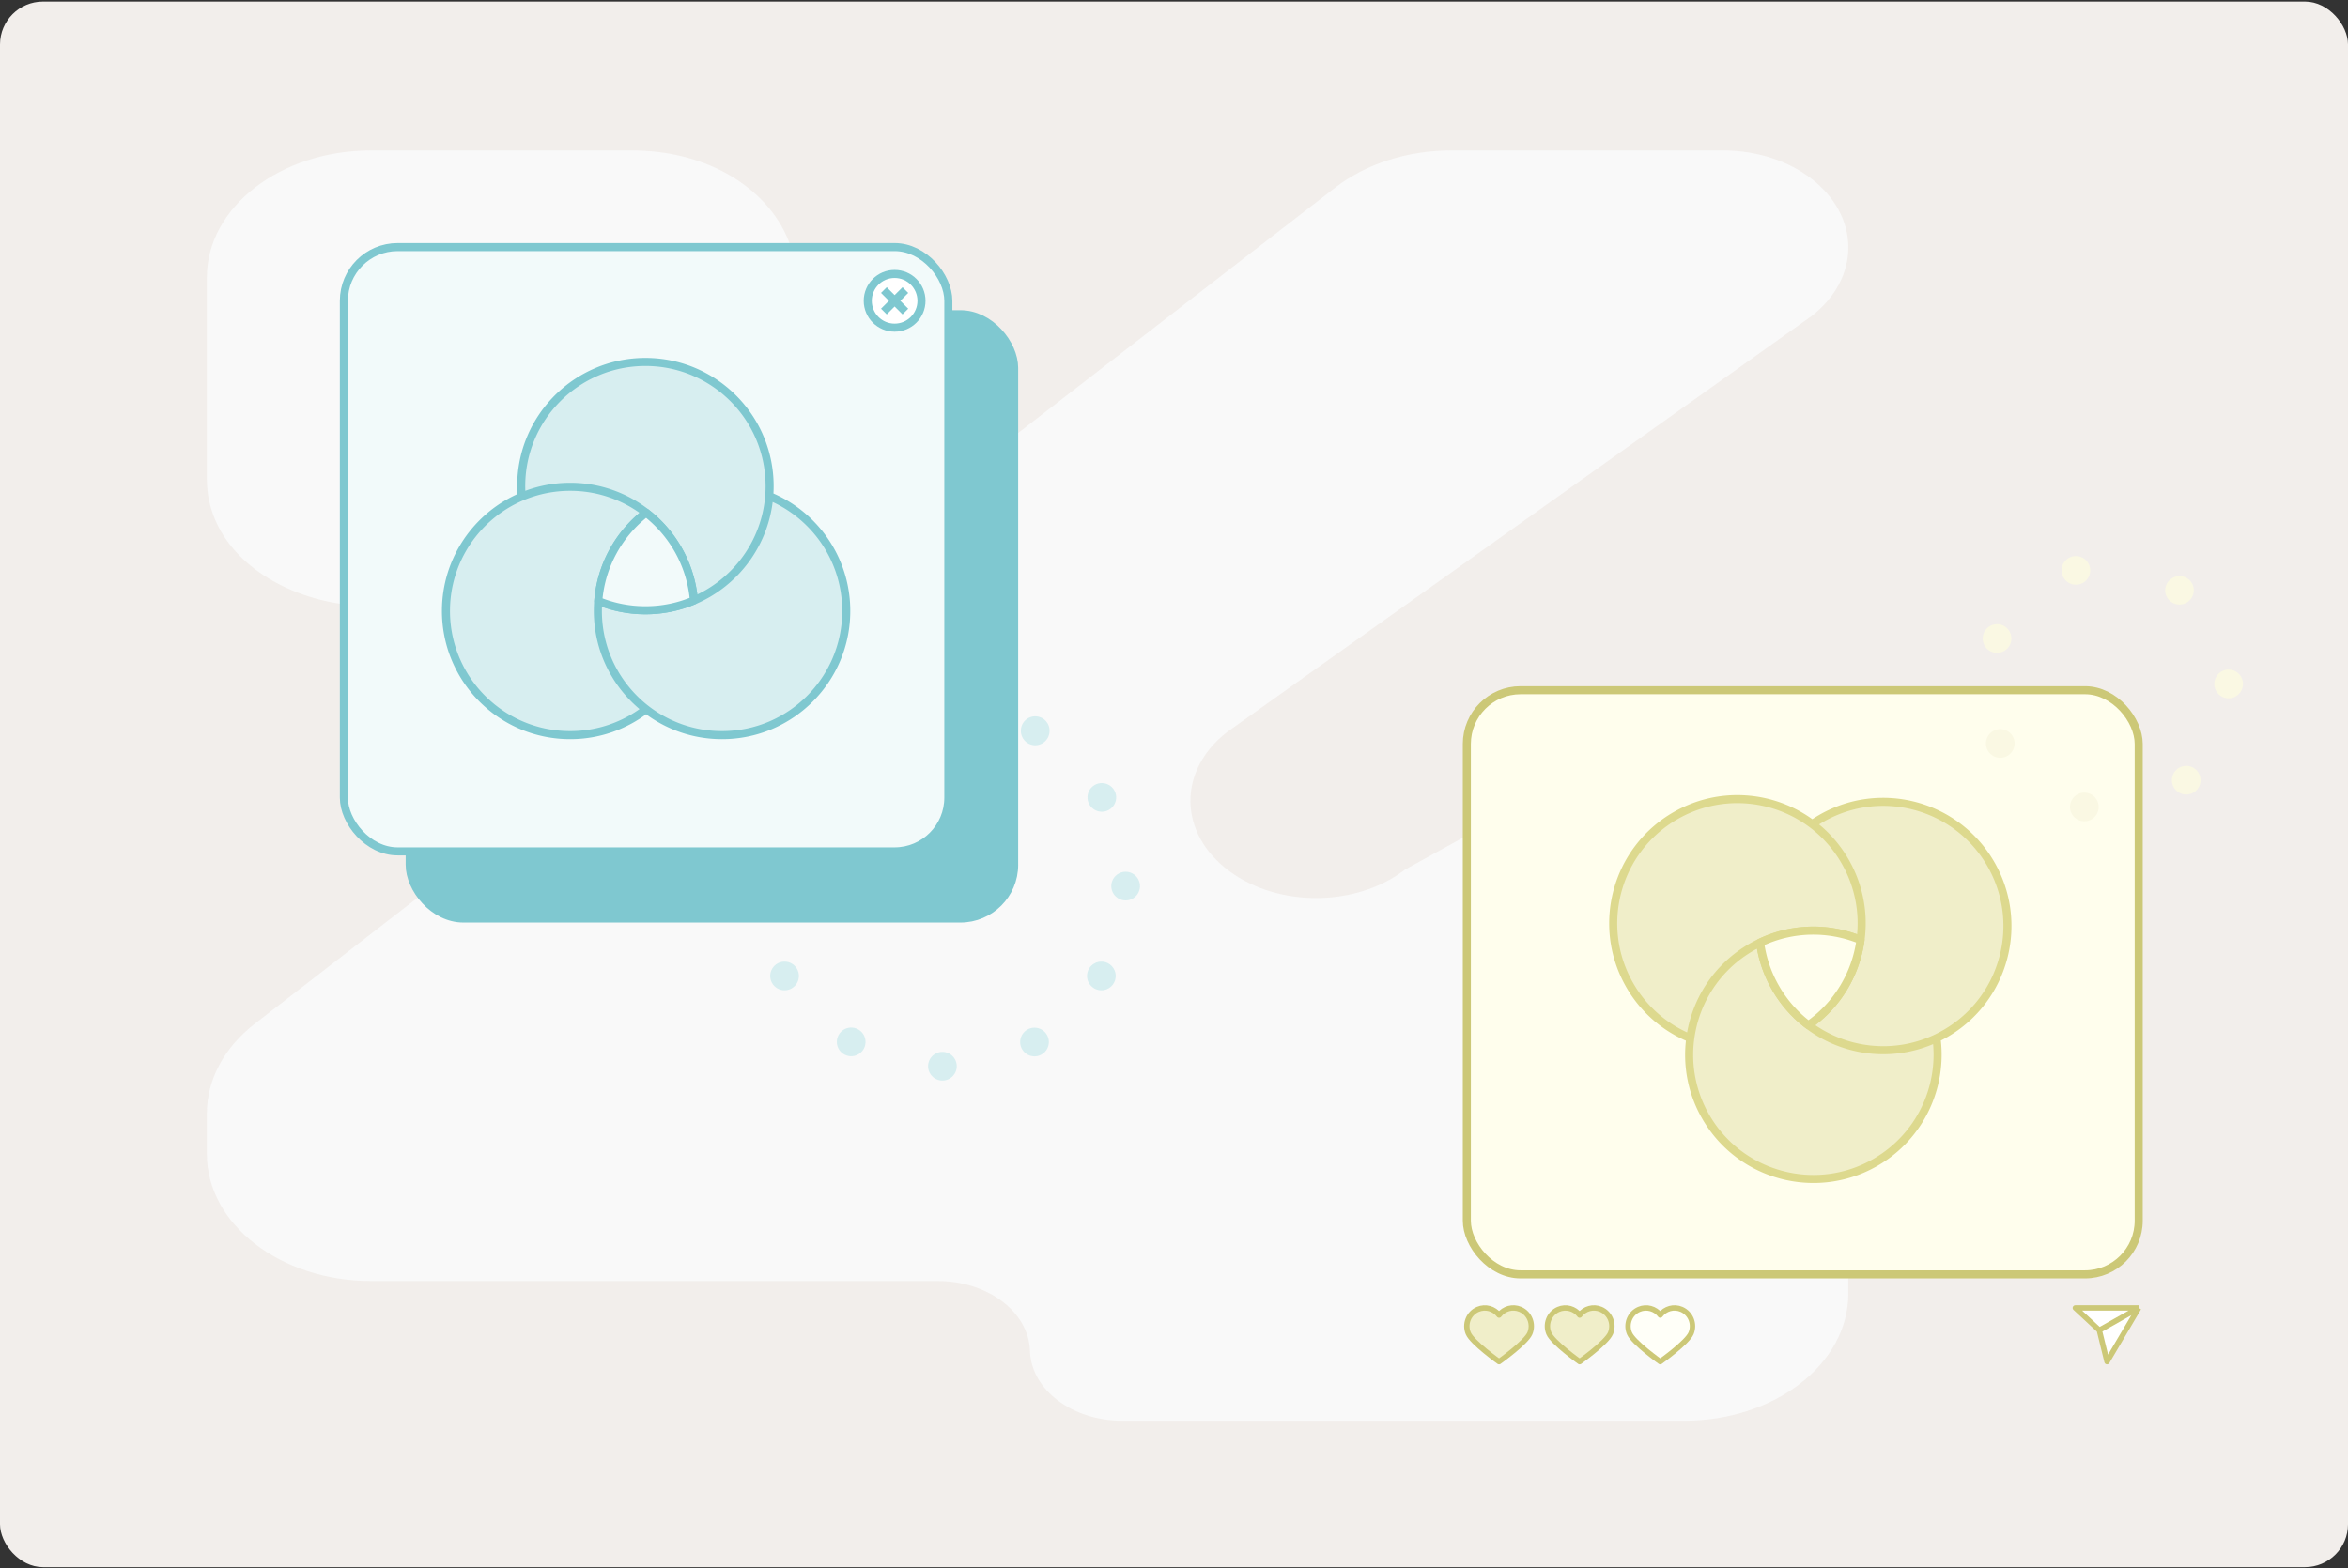<svg xmlns="http://www.w3.org/2000/svg" width="874" height="584" fill="none"><rect width="100%" height="100%" fill="#333333" stroke="none"/><rect width="874" height="582.94" y=".58" fill="#F2EEEB" rx="16"/><path fill="#F9F9F9" d="M674.328 117.689C683.082 110.912 688 101.721 688 92.137 688 72.179 667.101 56 641.32 56H540.206c-16.204 0-31.745 4.983-43.204 13.854L94.896 381.14C83.437 390.011 77 402.042 77 414.587v15.083c0 26.123 27.355 47.3 61.1 47.3h210.915c18.686 0 33.952 11.553 34.375 26.015.424 14.462 15.689 26.015 34.375 26.015H626.9c33.745 0 61.1-21.177 61.1-47.3V323.771c0-42.14-65.813-63.244-104.304-33.446L523 323.771c-17.984 13.922-47.04 14.177-65.427.573-18.986-14.046-19.328-37.434-.758-51.81l217.513-154.845zM77 103.3C77 77.177 104.355 56 138.1 56h96.919c54.434 0 81.695 50.949 43.204 80.746l-96.919 75.029C142.813 241.572 77 220.469 77 178.329V103.3z"/><path fill="#D7EEF0" d="M413.665 329.929a5.333 5.333 0 1 0 10.667 0 5.333 5.333 0 0 0-10.667 0zm4.333 0v.134h2v-.134h-2zm-13.365 33.456a5.333 5.333 0 1 0 10.667 0 5.333 5.333 0 0 0-10.667 0zm4.47-.505-.068.116 1.727 1.01.068-.117-1.727-1.009zm-29.362 25.108a5.334 5.334 0 1 0 10.668 0 5.334 5.334 0 0 0-10.668 0zm4.837-.868-.118.068.994 1.735.117-.067-.993-1.736zm-39.113 9.876a5.333 5.333 0 1 0 10.666 0 5.333 5.333 0 0 0-10.666 0zm5.337-1h-.136l-.008 2h.136l.008-2zm-39.297-8.054a5.333 5.333 0 1 0 10.667 0 5.333 5.333 0 0 0-10.667 0zm5.83-.868-.118-.067-.993 1.735.118.068.993-1.736zm-30.636-23.687a5.333 5.333 0 1 0 10.666 0 5.333 5.333 0 0 0-10.666 0zm6.197-.505-.068-.116-1.726 1.01.067.116 1.727-1.01zm-15.229-33.347a5.333 5.333 0 1 0 10.666.002 5.333 5.333 0 0 0-10.666-.002zm6.333.008.001-.134-2-.015-.001.134 2 .015zm2.872-33.232a5.333 5.333 0 1 0 10.667 0 5.333 5.333 0 0 0-10.667 0zm6.193.511.068-.116-1.719-1.022-.068.116 1.719 1.022zm18.756-24.951a5.333 5.333 0 1 0 10.667 0 5.333 5.333 0 0 0-10.667 0zm5.824.871.118-.066-.981-1.743-.118.066.981 1.743zM346.399 263a5.333 5.333 0 1 0 10.668 0 5.333 5.333 0 0 0-10.668 0zm5.322 1 .136.001.023-1.999-.136-.002-.023 2zm28.284 8.153a5.333 5.333 0 1 0 10.666 0 5.334 5.334 0 1 0-10.666 0zm4.83.864.117.068 1.006-1.728-.117-.068-1.006 1.728zm19.97 23.888a5.334 5.334 0 1 0 10.668 0 5.334 5.334 0 0 0-10.668 0zm4.467.498.067.117 1.734-.996-.067-.117-1.734.996z"/><rect width="250.1" height="217.5" x="546" y="257" fill="#FFFEED" stroke="#CCC877" stroke-width="3" rx="20"/><path fill="#F0EEC9" d="M692.544 349.971c-11.714-4.796-25.275-4.755-37.379 1.009a46.071 46.071 0 0 0 5.79 16.931 46.102 46.102 0 0 0 12.196 13.808c10.943-7.604 17.698-19.271 19.393-31.748z"/><path fill="#F0EEC9" d="M623.611 303.743c-22.112 12.767-29.688 41.041-16.922 63.153a46.028 46.028 0 0 0 22.49 19.658c1.859-13.69 9.81-26.404 22.701-33.847a47.09 47.09 0 0 1 3.285-1.727c12.104-5.764 25.665-5.805 37.379-1.009a46.03 46.03 0 0 0-5.78-29.306 46.086 46.086 0 0 0-12.196-13.807c-14.371-10.826-34.393-12.678-50.957-3.115z"/><path fill="#F0EEC9" d="M724.108 384.833c22.112-12.766 29.688-41.041 16.922-63.153-12.767-22.112-41.041-29.688-63.153-16.922a46.976 46.976 0 0 0-3.309 2.1 46.086 46.086 0 0 1 12.196 13.807 46.03 46.03 0 0 1 5.78 29.306c-1.695 12.477-8.45 24.144-19.393 31.748 13.434 10.119 31.804 12.397 47.673 4.841a46.645 46.645 0 0 0 3.284-1.727z"/><path fill="#F0EEC9" d="M634.959 415.86c12.766 22.112 41.04 29.688 63.152 16.922 16.73-9.659 25.139-28.194 22.713-46.222-15.869 7.556-34.239 5.278-47.673-4.841a46.102 46.102 0 0 1-12.196-13.808 46.071 46.071 0 0 1-5.79-16.931 47.09 47.09 0 0 0-3.285 1.727c-12.891 7.443-20.842 20.157-22.701 33.847a46.03 46.03 0 0 0 5.78 29.306z"/><path stroke="#DDD98E" stroke-linejoin="round" stroke-width="3" d="M674.568 306.858a46.976 46.976 0 0 1 3.309-2.1c22.112-12.766 50.386-5.19 63.153 16.922 12.766 22.112 5.19 50.387-16.922 63.153a46.645 46.645 0 0 1-3.284 1.727m-46.256-79.702c-14.371-10.826-34.393-12.678-50.957-3.115-22.112 12.767-29.688 41.041-16.922 63.153a46.028 46.028 0 0 0 22.49 19.658m45.389-79.696a46.086 46.086 0 0 1 12.196 13.807 46.03 46.03 0 0 1 5.78 29.306m-63.365 36.583a46.03 46.03 0 0 0 5.78 29.306c12.766 22.112 41.04 29.688 63.152 16.922 16.73-9.659 25.139-28.194 22.713-46.222m-91.645-.006c1.859-13.69 9.81-26.404 22.701-33.847a47.09 47.09 0 0 1 3.285-1.727m65.659 35.58c-15.869 7.556-34.239 5.278-47.673-4.841m-17.986-30.739c12.104-5.764 25.665-5.805 37.379-1.009m-37.379 1.009a46.071 46.071 0 0 0 5.79 16.931 46.102 46.102 0 0 0 12.196 13.808m19.393-31.748c-1.695 12.477-8.45 24.144-19.393 31.748"/><path fill="#FFFEED" stroke="#DDD98E" stroke-linejoin="round" stroke-width="3" d="M692.542 349.971c-11.714-4.796-25.274-4.754-37.379 1.01a46.104 46.104 0 0 0 5.791 16.931 46.086 46.086 0 0 0 12.196 13.807c10.943-7.604 17.698-19.27 19.392-31.748z"/><path fill="#F0EEC9" stroke="#CCC877" stroke-linejoin="round" stroke-width="2" d="M546.533 496.443c1.444 3.448 11.462 10.557 11.462 10.557s10.028-7.118 11.472-10.566c1.443-3.448-.143-7.43-3.544-8.893-2.871-1.236-6.117-.281-7.926 2.121-1.812-2.396-5.053-3.346-7.92-2.112-3.401 1.464-4.987 5.445-3.544 8.893zm30 0c1.444 3.448 11.462 10.557 11.462 10.557s10.028-7.118 11.472-10.566c1.443-3.448-.143-7.43-3.544-8.893-2.871-1.236-6.117-.281-7.926 2.121-1.812-2.396-5.053-3.346-7.92-2.112-3.401 1.464-4.987 5.445-3.544 8.893z"/><path fill="#FFFFF8" stroke="#CCC877" stroke-linejoin="round" stroke-width="2" d="M606.533 496.443c1.444 3.448 11.462 10.557 11.462 10.557s10.028-7.118 11.472-10.566c1.443-3.448-.143-7.43-3.544-8.893-2.871-1.236-6.117-.281-7.926 2.121-1.812-2.396-5.053-3.346-7.92-2.112-3.401 1.464-4.987 5.445-3.544 8.893z"/><path fill="#fff" d="m784.304 507 11.8-20h-23.6l8.926 8.291L784.304 507z"/><path stroke="#CCC877" stroke-linejoin="round" stroke-width="2" d="m796.104 487-11.8 20-2.874-11.709M796.104 487h-23.6l8.926 8.291M796.104 487l-14.674 8.291"/><path fill="#FAF8E3" d="M767.561 213.764a5.333 5.333 0 1 0 10.303-2.76 5.333 5.333 0 0 0-10.303 2.76zm4.965-.398.086.017.374-1.965-.086-.017-.374 1.965zm33.592 7.775a5.333 5.333 0 1 0 10.303-2.761 5.334 5.334 0 0 0-10.303 2.761zm4.267-.914.041.078 1.769-.933-.041-.078-1.769.933zm14.007 35.708a5.334 5.334 0 1 0 10.302-2.761 5.334 5.334 0 0 0-10.302 2.761zm4.234-1.779-.035.081 1.834.797.035-.081-1.834-.797zm-19.994 37.723a5.333 5.333 0 1 0 10.303-2.76 5.333 5.333 0 0 0-10.303 2.76zm5.41-.415.085-.022-.518-1.932-.085.023.518 1.931zm-43.357 10.301a5.334 5.334 0 1 0 10.303-2.762 5.334 5.334 0 0 0-10.303 2.762zm5.746-2.184-.07-.053-1.19 1.608.07.052 1.19-1.607zm-37.019-21.378a5.333 5.333 0 1 0 10.303-2.76 5.333 5.333 0 0 0-10.303 2.76zm6.15-1.419-.003-.088-1.998.076.003.088 1.998-.076zm-7.346-37.658a5.334 5.334 0 1 0 10.305-2.761 5.334 5.334 0 0 0-10.305 2.761zm5.805-.623.066-.057-1.306-1.515-.067.058 1.307 1.514z"/><rect width="225" height="225" x="152.5" y="117" fill="#7FC8D0" stroke="#7FC8D0" stroke-width="3" rx="20"/><rect width="225" height="225" x="128" y="92" fill="#F2FAFA" stroke="#7FC8D0" stroke-width="3" rx="20"/><circle cx="10" cy="10" r="10" fill="#fff" stroke="#7FC8D0" stroke-width="3" transform="matrix(1 0 0 -1 323.004 122)"/><path stroke="#7FC8D0" stroke-width="3" d="m329.004 108 8 8m0-8-8 8"/><path fill="#D7EEF0" d="M240.5 190.903c-10.01 7.747-16.754 19.512-17.815 32.876a46.085 46.085 0 0 0 17.558 3.451 46.093 46.093 0 0 0 18.056-3.658c-1.114-13.279-7.84-24.962-17.799-32.669z"/><path fill="#D7EEF0" d="M166 227.487c0 25.533 20.698 46.231 46.231 46.231a46.03 46.03 0 0 0 28.269-9.647c-10.926-8.456-17.961-21.698-17.961-36.584 0-1.248.049-2.484.146-3.708 1.061-13.364 7.805-25.129 17.815-32.876a46.03 46.03 0 0 0-28.269-9.647 46.084 46.084 0 0 0-18.056 3.659C177.615 191.947 166 208.361 166 227.487z"/><path fill="#D7EEF0" d="M286.474 180.999c0-25.533-20.698-46.231-46.231-46.231s-46.231 20.698-46.231 46.231c0 1.319.055 2.625.163 3.916a46.084 46.084 0 0 1 18.056-3.659 46.03 46.03 0 0 1 28.269 9.647c9.959 7.707 16.685 19.39 17.799 32.669 15.48-6.574 26.638-21.344 28.029-38.865a46.9 46.9 0 0 0 .146-3.708z"/><path fill="#D7EEF0" d="M268.77 273.718c25.532 0 46.231-20.698 46.231-46.231 0-19.317-11.848-35.867-28.673-42.78-1.391 17.521-12.549 32.291-28.029 38.865a46.093 46.093 0 0 1-18.056 3.658 46.085 46.085 0 0 1-17.558-3.451 46.919 46.919 0 0 0-.146 3.708c0 14.886 7.035 28.128 17.961 36.584a46.033 46.033 0 0 0 28.27 9.647z"/><path stroke="#7FC8D0" stroke-linejoin="round" stroke-width="3" d="M194.175 184.915a46.966 46.966 0 0 1-.163-3.916c0-25.533 20.698-46.231 46.231-46.231s46.231 20.698 46.231 46.231a46.9 46.9 0 0 1-.146 3.708m-92.153.208C177.615 191.947 166 208.361 166 227.487c0 25.533 20.698 46.231 46.231 46.231a46.03 46.03 0 0 0 28.269-9.647m-46.325-79.156a46.084 46.084 0 0 1 18.056-3.659 46.03 46.03 0 0 1 28.269 9.647m0 73.168a46.033 46.033 0 0 0 28.27 9.647c25.532 0 46.231-20.698 46.231-46.231 0-19.317-11.848-35.867-28.673-42.78M240.5 264.071c-10.926-8.456-17.961-21.698-17.961-36.584 0-1.248.049-2.484.146-3.708m63.643-39.072c-1.391 17.521-12.549 32.291-28.029 38.865m-35.614.207c1.061-13.364 7.805-25.129 17.815-32.876m-17.815 32.876a46.085 46.085 0 0 0 17.558 3.451 46.093 46.093 0 0 0 18.056-3.658M240.5 190.903c9.959 7.707 16.685 19.39 17.799 32.669"/><path fill="#F2FAFA" stroke="#7FC8D0" stroke-linejoin="round" stroke-width="3" d="M240.501 190.904c-10.011 7.747-16.755 19.511-17.815 32.876a46.096 46.096 0 0 0 17.558 3.451 46.075 46.075 0 0 0 18.055-3.659c-1.113-13.279-7.839-24.962-17.798-32.668z"/></svg>